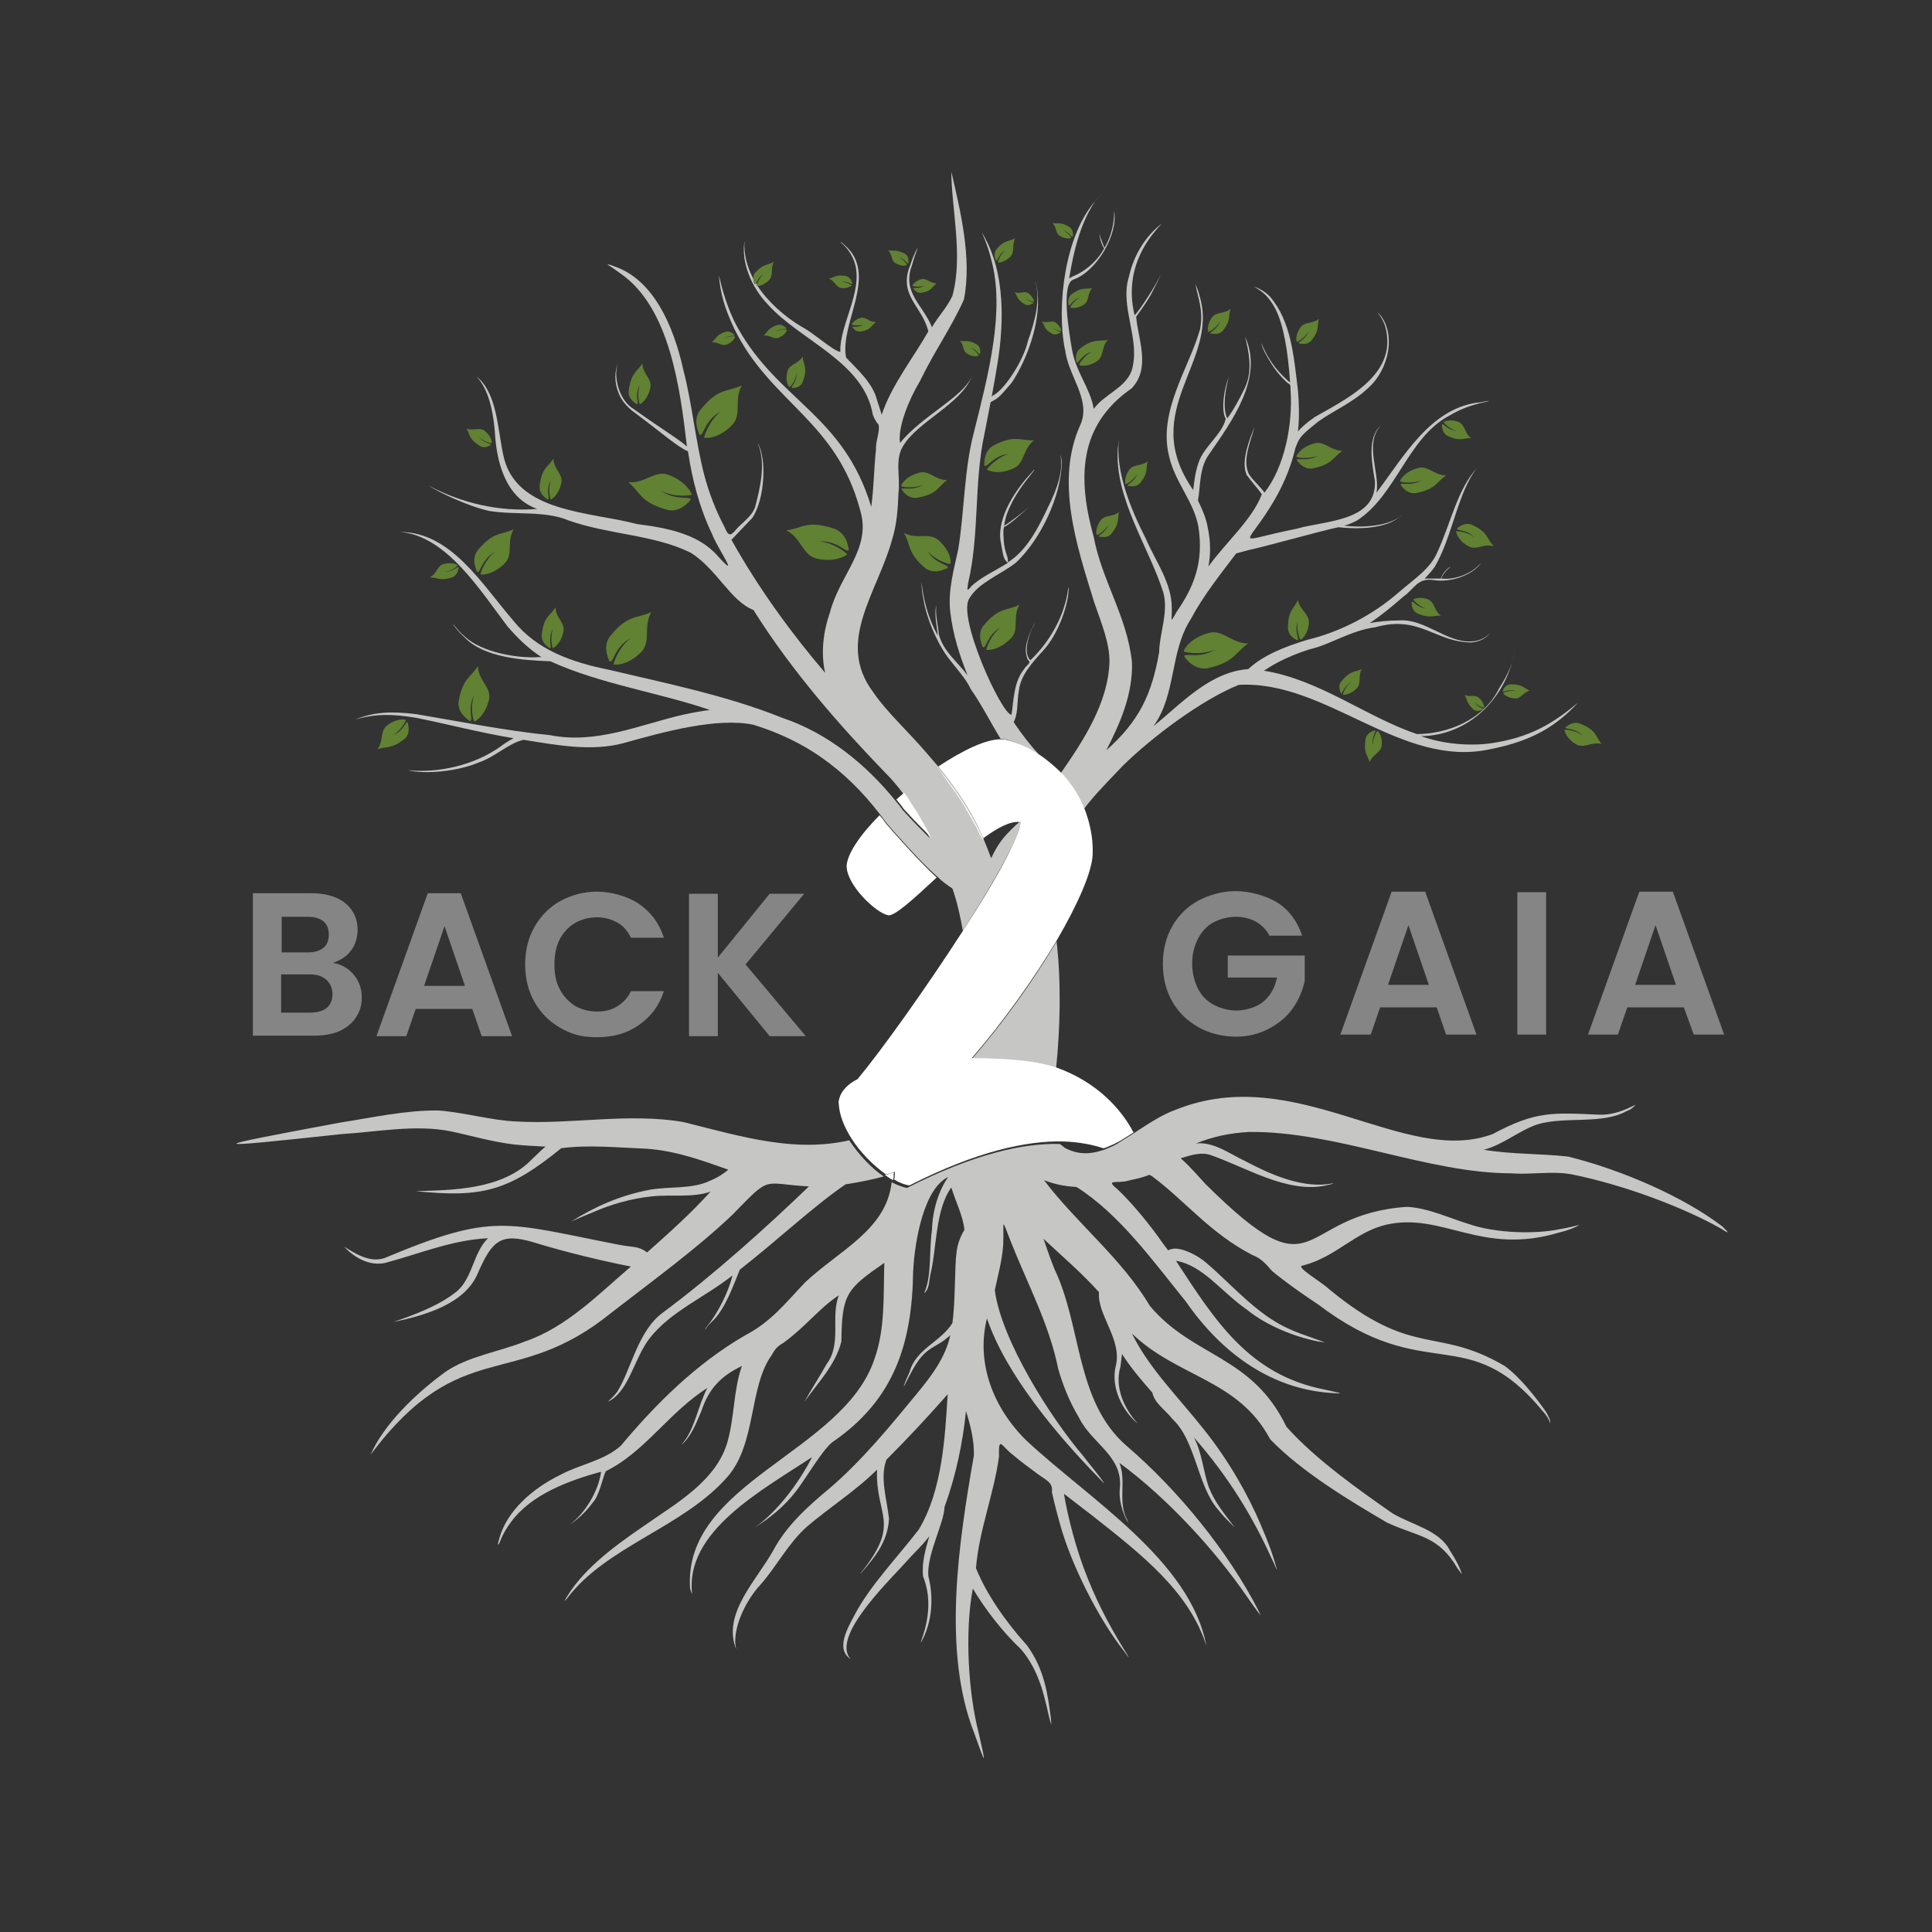 <svg xmlns="http://www.w3.org/2000/svg" viewBox="0 0 369 369"><rect x="0" y="0" width="369" height="369" fill="#333333" stroke="none"/><defs><style>      .cls-1 {        fill: #fff;      }      .cls-2 {        fill: #618133;      }      .cls-3 {        opacity: .4;      }      .cls-4 {        fill: #c6c6c5;      }    </style></defs><g><g id="Back2Gaia"><path class="cls-4" d="M116.8,250.7c-18.7,15.2-28.6,4-46,27.1,2.5-5.7,8.4-11.5,14.3-15.8,4.4-3,10.2-3.8,15.2-5.8,7.9-2.7,14-9,20.2-14.3-5.2-1-12.7-2.8-18.5-4.6-6.3-1.9-8-.4-10.7,5.8-2.5,6.1-10.5,8.2-16.2,9.4,3.8-1.3,8.8-3.1,12.2-5.9,3-2.6,3.1-7.4,5.9-10.1-6.8.3-13.2,3-19.6,4.7-3.1.7-6-1.1-7.9-3.1,1.6.9,4.6,3.2,7.7,2.2,21-8.8,23-6.8,44.6-2.6,3,.6,3.8.2,5.6,1.5,4.5-4,8.5-7.6,12.1-11.6-3.4,1.2-7.6.5-11.2.9-4,.4-7.9,1.6-10.7,2.8-1.9.8-3.4,1.4-4.7,2,4.3-2.7,9.2-5,15.2-6.1,3.7-.6,7.9-.1,11.1-1.6,1.8-.7,3-1.6,3.7-2.2-5.1-1.8-10-3.6-15.6-4-5.2-.2-11.1-.8-16.3-.1-10.1,8.2-15.1,9.5-27.8,8.2,6.8-.2,16.6-.2,22.2-6.1.9-.8,1.7-1.7,2.6-2.4-2-.1-3.9-.2-5.9-.4-4.3-.5-8.3-1.7-12.1-2.5-6.7-1.4-14.3.1-20.9.5-27,2.9-26.6,2.7-.3-2.2,5.9-.9,12.5-2.4,18.8-2.3,5.1.4,10,1.9,14.9,2.1,10.4.6,21.3-1.7,31.8.1,11.9,3,21.3,5.8,31.7,3.5,1.8,2.7,4.2,5.3,6.6,6.9-2.2.6-4.7,1.1-7.3,1.5-6.4,4.4-12.9,10.6-20.2,16.3-1.2,2.9-2.8,7.6-5.3,9.9-.4.4-.8.8-1,1.1s-.3.5-.3.5c0,0,0-.2.2-.5,2.1-2.5,4.2-6.6,5-9.9-5.3,4.2-11.9,6.9-15.9,12.1-2.8,3.7-3.8,9.5-7.3,11.7-1.4.8,0,0,1.2-1.6,2.6-4.1,3.9-11.6,8.7-15.1,9.7-7.2,19.9-16.4,27.9-24.1-9.1-.5-7.1-2.3-14.6,5.4-6.7,6.4-15.1,12.5-23.1,18.7h0Z"></path><path class="cls-4" d="M68.7,137.2c-.5.1-.7.2-.8.2,3.5-1.4,6.7-1.6,11.6-1,7.8,1.3,17.2,3.2,25.5,4,8.9,1.8,17.2-2,25.5-3.9,1.8-.4,3.5-.7,5.1-.9-10-3.4-20.8-4.9-30.5-9.3-5-.2-12.6-.6-16.4-4.6-1-.9-1.8-1.8-2.2-2.6.7.9,1.2,1.6,2.3,2.5,3.2,3,10.1,4.2,14.2,3.9h.4c-2.6-1.7-4.7-3.8-6.5-5.9-5.3-7-11.7-17.3-20.5-18,9.8,0,15.7,10.1,21.7,17,4.5,5.6,11.2,7.9,18.1,9.3,11,2.6,22.8,5,33.2,9.2,8.7,2.9,16,8.9,21.6,15.8.5.6,1,1.2,1.4,1.8,2,2.2,3.5,3.7,5.2,5.4-.6-1.2-1.2-2.3-1.8-3.4-.3-.5-.6-1-.9-1.5-.1-.1-.1-.2-.2-.3-.3-.5-.6-.9-.9-1.4h0q-.1-.1-.1-.2c-.1-.2-.3-.4-.4-.6-.2-.3-.5-.7-.7-1-1.1-1.5-2.3-2.9-3.7-4.3-8.3-8.6-17.6-19.1-25-30.9-4.4-1.7-7.1-8-12.1-11-7-3.4-15.6-3.4-23.2-6.1-4.5-1.9-10.1-1-15.1-1.8-3.8-.8-9.6-3.5-11.7-4.9,6.3,3.4,13.6,5.1,20.8,4.5-6.2-2.2-7.8-9.2-8.1-14.9-.4-4.7-1.5-8.3-3.5-10.4,3.9,3.1,4,9.7,5.1,14.9,2.2,11.2,16.7,10.9,25.6,13.3,5.5.7,11.6,1.8,15.3,6,4.7,5.2,0-1.4-1-4.1-2.4-5-3.8-10.4-4.6-15.8-2.1-.9-4.8-3.4-10.6-7.7-1.1-.9-2.1-2-2.6-3.3-.9-2.1-.9-4.4,0-6.2-1.3,2.5,0,7.5,2.8,9.1,5.6,4,9,6,10.2,7.2-1.3-11.2-3.3-26.5-12.6-33-2.6-1.9-2.6-1.7-2.5-1.8,0,0,.4,0,1.3.4,7.3,2.5,11.2,11.1,13.1,19.7,1.7,6.5,2.3,13.5,4,20.1.9,3.4,2.2,6.8,3.9,10,.7,1.7,1.1,1.8,2.3.3,1.1-1.2,2.9-2.4,3.5-4.1,1.1-4.1,2.1-8.7.5-12.3,1.7,2.7,1.5,10.5-1,14.3-1.4,1.5-2.8,2.9-4,4.2,5.3,9.5,11.8,18.3,17.9,25.4-.9-3.8-.3-8.1.9-11.5,1.9-7.3,8-12.2,5.8-19.5-4.5-17.1-17.1-20.6-24-34.6-2-4.2-2.7-6.9-3-10.3.6,2.5,1.6,6.4,3.6,10,7.8,14,20.2,16.6,25.5,34.2.5-3.5.5-7.2.9-10.9-.1-1.6.8-3.4.5-4.8-.4-.4-.8-1.1-1.1-1.9-1.7-10.1-13.8-14.1-20-21-3.2-3.3-5.2-8.2-4.5-12.2-.2,2.5.5,5,1.7,7.3.2.3.3.6.5.8,0,0,.1.2.1.2,0,0,.1,0,.1.2,2.1,3.2,5.3,6,8.5,7.9,2.2,1.1,6.1,4.7,7.4,4.8-.2-5.6,5.2-12.6,2.2-18.3-.7-1.3-1.4-2-2.2-2.7.1,0,.4.2.8.6,6.6,5.6-1,15,.3,21.5,2.3,2.4,5.1,4.9,5.9,8.1.6,1.9.6,1.8.9,2.8,1.9-5.7,6-10.8,8.9-15.9-1.1-4.8-5.9-6.9-3.4-12.8.6-1.9,1.3-3.1,1.4-3.2-.4,1.1-.7,1.8-1.1,3.3-2,5.3,2.1,7.6,3.8,11.9,1.2-2.1,2.9-3.8,3.9-6,2.1-7.6-.2-16.8-.2-23.7,1.6,7,4,16.4,2.4,24.4-2.4,5.4-5.6,9.8-8.4,15.6-2,3.3-4.3,8.8-3.8,11.8,4.2-5.2,12-8.7,13.7-12.7-2,5.2-10.1,8.5-13,13.1-1.8,2.7-.6,5.9-1,9.2-.1,2.8-.3,5.9-1.2,8.8-2.8,10.2-10.8,19.5-3.7,29.1,2.8,4.1,6.9,7.7,10.6,12.1.7.8,1.3,1.5,1.9,2.2,3.9,4.8,6.5,8.8,8.6,13.7.5,1.2,1,2.5,1.5,3.8,1.4-2.9,2.3-4,4.7-6.3.2-.2.5-.4.7-.6h.2c0,.9-.5,2.3-1.4,4.2h0c-1.9,4.1-5.5,10.1-9.6,16.6-.5-2.8-1.1-5.6-2-8.1-.9-.6-1.9-1.3-2.8-2.2-2.4-2.1-4.9-4.8-7.4-7.6-.4-.4-.7-.8-1.1-1.2-.1-.2-.3-.3-.4-.5-.3-.3-.5-.6-.8-.9-6.6-9.1-14.4-15.5-25.6-18.9-7-1.4-17.1,1.4-24.6,3.5-6.2,1.7-12.9.4-19.2-.6-2.8.6-5.5,3.3-8.5,4.3-4.2,1.8-10.5,2.3-13.6,1.5,5.7.6,12.7-.9,17.8-4.6.8-.6,1.6-1.1,2.4-1.5-6.1-1-13.1-2.8-18.6-3.9-4.8-.8-7.6-.7-10.9.1h0Z"></path><path class="cls-4" d="M185.5,202.4c5.9-6.8,11.9-15.1,16.3-22.6.9,7.6.7,16.8-.1,24.3-.8-.3-1.7-.5-2.6-.7-3-.6-8.1-1.1-13.6-1h0Z"></path><path class="cls-4" d="M186,82.6c2.8-11.2,6-23.3,3.3-33.1-.8-3.2-1.8-5-1.7-5,.7,1.2,1.5,2.7,2.2,4.9,1.1,3.2,1.8,8.1,1.4,14-.2,3.8-1,8-1.8,12.4.1-.2.3-.3.5-.4,2.3-1.4,5.7-6.9,6.4-10.2,1.4-4,2.4-7.6,1.5-11.2,0,0-.1-.2-.1-.2.1,0,.2.5.3,1,1.1,5.6-1.5,13.3-4.7,18.2-2.3,2.7-2.5,3-4.1,3.8-.4,2-.8,4.1-1.2,6.2-2,9.2-.9,19.1-3.1,28.4-.1,1.1-.4,1.8.6.6,1.7-1.7,4.8-3.1,7-4.5-1-.8-.9-1.7-1.4-4.2-.7-4.6,3.1-10.1,6-13.1.2-.3.4-.5.5-.5-.4.6-1.1,1.4-1.7,2.2-1.6,2.1-3.8,5.5-4.1,8.5.9-.5,3.9-2.8,4.9-3.7-.8.7-4.3,3.9-4.9,3.9-.3.8-.1,1.9-.1,2.6.2,2.6.9,2.9.8,4.2,3.7-2.3,5.9-6.8,7.7-10.6,1.6-3.2,3-6.9,2.3-10,0,0,.2.5.3,1.4-.1,6.4-3.9,14.7-8.8,19.3-3,2.3-7.1,3.8-8.8,6.7-2.6,3.3,6.2,22.5,8,22.3.4-2.6.4-6.3,2.4-8.7.2-.5,1.4-1.2.9-1.6-.1,0-.4-.5-.5-1.3-.4-1.8.9-4.6,1.7-6,0,0-.2.5-.5,1-.8,1.6-1.8,4.9-.4,6.2,3.9-3.7,6.6-8.8,7.2-13.6,0-.2.1-.3.1-.3.1,2.9-1.9,8.9-4.9,12.1-2,2.2-4.3,4.7-4.6,7.6-.4,2.2-.1,4.4-1,6,1.5,2.3,3.1,4.3,4.8,6.2-2.2-1.4-4.4-2.4-6.5-2.9-.3-.1-.5-.1-.8-.1-1.9-3.1-3.6-6.5-5.7-9.5-.9-2-2.9-4.1-4.4-6.1-2.2-3-4.1-7.7-4.6-10.9-.4-1.9-.4-3.3-.4-3.4.4,3.4,1.2,6.7,3.1,10.2-.1-1.6-.8-4.4-.2-5.9-.4,1.4.3,4.1.4,5.6.8,3.3,3.7,5.4,5.5,7.9-1.5-3.8-2.8-7.7-3.3-12.1-.5-4,.7-8.2,1.5-11.9,1.2-7.1,1.1-15.2,3-22.4h0Z"></path><path class="cls-4" d="M209.2,38.4c.6-.7,1-1.1,1.2-1.2-.4.3-.8.7-1.2,1.2Z"></path><path class="cls-4" d="M209.9,44.3v.3-.3Z"></path><path class="cls-4" d="M277.5,108.3s-.1,0-.3,0c0,0,.2,0,.3,0Z"></path><path class="cls-4" d="M203.4,66.8c-1.7-8.6.1-22,5.8-28.4-2.7,3.9-4.1,9.2-5,14.8.8-.6,1.1-.4,2.9-1.6,1.3-.9,2.9-2.4,3.8-4.2-.1,0-.5-.8-.7-1.5-.1-.5-.2-.9-.2-1.2.2.8.8,2.4,1,2.6,1.3-2.4,1.8-4.6,1.8-7,.8,4.5-3.4,11.6-7.8,13.1-2.4.8-.8,10.2-.3,13.1.7,4.5,3.5,7.5,4.2,11.6,2-2.8,5.9-3.9,7.2-7.2,1.9-5.9-2.3-12.1-.5-18,1-4.4,3.3-7.9,6.3-10.2-2.4,2.5-4.8,6-5.5,10.3-.4,2.3-.3,4.8.3,7.2.7-.5,4.4-6.2,5.1-8-.4,1.1-1.3,2.7-2,4.1-1.2,2.1-2.7,4-2.8,4.2.3,4.1,2.9,9.8-.9,13.7-10.2,7.1-10.3,17.2-7.2,28.4,1.6,8.4,6.4,15.2,7.3,23.9.2,6.1-2.3,11.7-4.9,16.8,6.3-5.6,8.7-10.7,10.1-18.8,0-3.3,1.8-7.5.8-11.3-2.8-8.8-9.4-18.1-8.7-27.6.1-1.1.2-1.7.2-1.7-.7,6.1,2.2,13.2,5.1,18.9,1.9,4.4,5,8.5,5,13.3.1,2.2-.5,3.3.9.8,3.4-4.9,5.2-9.6,4.2-16.2-.8-4.8-4.5-8.6-5.6-13.5-2.2-8.6,3.8-16.9,5.9-24.3.7-3.7-.4-5.9-.9-8.7.2.6.6,1.3.8,2.3,3.9,12.7-11.9,21.8-1.2,37.1.2-1.6.3-3.1,1-5.2,1-3.1,4.5-5.4,5.2-8.4-1-1.9-.2-6.1.6-8-.6,2.1-1.3,5.9-.3,7.9,1.1-1.4,2.6-4.2,3.4-5.9,1.5-3.3.7-6.8,0-9.7,3.6,7.9-2.5,16.1-6.9,22.5-1.9,2.6-1.6,6.2-2.1,8.8.8,1.6,1.5,3.3,1.8,4.8.7,3.2.6,5.6.2,7.8,3.3-4.6,8.4-9,10.2-13.8-.3-.5-2.2-2.7-2.9-3.7-1.2-2.7.7-7.1,1.5-9.2-.6,2.5-2.4,6.2-1.1,9,.8,1.3,2.3,2.5,3,3.6,3.9-5,5.4-13.1,5-19.4-.1-.6.2-1.2-.5-1.5-.1,0-1.9-1.7-3.1-3.6-.8-1.3-1.8-2.9-2-4.1.5,1.3,1.2,2.6,2.1,3.9,1.3,1.9,3.1,3.4,3.2,3.5q.1,0,.2.2c-.4-5.9-1.2-10.9-2.8-14.1-1.3-2.4-2.4-3.3-4.2-4.3,1.1.4,2.1.9,3.1,1.9,4.1,4.7,4.6,11.4,5.4,18,.2,2.4.3,5,0,7.8.7-.8,1.8-1.8,3.3-2.8,5.4-3.1,14.7-7.5,13.7-15.5-.2-2.1-.9-3.2-1.8-4.5,3.8,3.8,2.2,11.1-1.9,14.6-2.7,2.6-6.6,4.3-9.4,6.3-3.5,2.8-3.6,3-4.4,5.1-.9,3.9-2.6,7.8-4.9,11.4-4.9,7.8-6.6,6.3,5.1,4,5.4-1.6,15.3-1.3,15-9.1-.5-3.1-1.6-8.2,1.1-10.6-3.2,3.4-.1,9.1-.8,12.8,5.2-6.9,10.2-15.9,19.2-17.2.9,0,1.8-.4,2.3-.3-2.6.6-4.8,1.1-7.8,2.9-7.7,4.2-10,15.1-17.4,19.9-.8.4-1.6.8-2.5,1,3.2.4,8.2.2,10.8-1.8l.2-.2c-2.8,2.7-8.5,2.7-12.1,2.3-3.7.8-15.9,4.2-16.9,4.3-1.1.3-1.8.5-2.6.7-3.1,4.1-6.3,8.1-8.7,12.6-4,6.2-2.7,14.3-7.1,20.4,5.3-4.3,10.8-10.4,18.1-10.9,2.8-2.6,6.7-4.2,11.3-5.6,6.2-1.5,12.5-4.7,17.6-9.2,2.8-2.4,5.9-4.4,7.2-7.5,2.5-5.3,3.9-12.3,7.7-16.2-3.7,4.3-4.8,13.3-8.2,19-.6.8-1.2,1.5-1.9,2.2.3,0,1,0,1.9,0,.4,0,.8,0,1.2,0,.1-.6,1-1.8,1.7-2.2h.1c-.6.4-1.7,1.7-1.7,2.2,2.6.3,5.6-.9,7.3-2.7.2-.2.3-.3.3-.3-1.7,2.4-5.9,3.8-9,3.3-3.2-.5-3.7,1.6-5.8,3.1-2.1,1.8-4.2,3.6-6.5,5.1,1.8-.3,3.5-.5,5.6-.5,4.9-.4,9.1,4.3,13.8,4,1.6,0,3.1-.9,3.7-1.7-.6.9-2,1.8-3.7,1.9-6.8,0-9.9-5.3-18.3-2.9-4.7.6-8.6,3.3-12.5,4.2-4.9,1.5-7.9,3.5-8.8,4.1,10.6,1.7,19.5,8.8,29.2,12.1,5.7,0,12.7-2.6,15.7-8.7,1.6-2.5,2.9-5.1,3-7.8,0,0,0,.4-.1,1.1-1.7,8.7-8.8,15.7-17.8,15.8,4.2,1.5,9,1.9,13.1,1.4,7.9-1.1,12.3-4,16.9-7.8-4.2,4.5-8.7,7.3-16.8,8.9-17.1,3.7-31.2-13.2-48-12.3-7.2,2.9-16.7,10.1-22.1,15.4-4.7,4.9-5.9,6.2-7.7,8.6h0c-1-2.7-2.5-5.1-4.3-7,4.4-6.3,9.2-13.6,9.4-21.5,0-3.5-1.5-7.2-2.9-11.2-3.3-10.7-7.6-23.3-2.6-34.1,2-4.8-2.5-9.3-3-14.4h0Z"></path><path class="cls-4" d="M268,98.4s-.1,0-.2,0c.1,0,.2,0,.2,0Z"></path><path class="cls-4" d="M238.5,216.2c-3.6.2-6.9.9-10.1,2.2,3.4-.4,6.5,2,9.5,3.4,4.7,2.5,10.3,4.9,15.4,4.4,2.4-.4,1.3-.1,0,.2-7.4,1.6-15.2-3.4-22.1-5.8-1.8-.6-3.6,0-5.3.5-.4.1-.5,0-.1.4,1.6,1.4,3,3.1,4.5,4.7,22.1,21.9,16.8,5.8,38.4,4.3,4.1.2,8.2,2.2,11.9,3.3,5.2,1.8,12.8,1.9,17.1,1,2.5-.4,3.9-.9,3.9-.8-.9.5-2.1,1-3.8,1.4-14.9,4.5-22.2-3.9-33-1.5-6,1.4-9.5,6.1-15.9,7.8-1.8.1,3.3,3,4.8,4.4,16.3,13.5,20.6,7.1,33.7,14.8,3,2.2,6,6.1,7.7,8.5.5.7.7,1.3.9,1.7.1.4.1.7.1.7-.1,0-.2-.9-1.3-2.1-14.6-17.8-22.2-4.7-43.1-20.6-5-3.3-8.4-6-8.8-6.4-1.1-1.3-2.1-2.4-3.7-3-8-4.1-12.8-10.3-19.1-15-.3-.2-.5-.3-.6-.3-.2,0-.6.3-.9.3-1,.4-2.9.7-3.5.9-1.9.4-4.1-.4-1.6,1.6,2.6,2.5,5.2,5.6,7.7,9,.6.9,1.3,1.8,1.9,2.6.4-.2,1-.4,1.7-.3,1.5.1,4,1.3,5.6,2.7,3.8,3.2,8.5,8.5,13.3,11.3,3.1,1.9,6.5,2.8,9.4,3.9,0,0-.5-.1-1.4-.2-4.5-.9-9.8-3-13.6-6.1-4.9-3.4-8.3-8.4-13.5-9.3,7.5,11.5,14,21.8,28.4,24.6,2.1.5,4.1.8,2.1.7-11.9-.5-21.6-7.4-28.6-17.5-6.4-7.9-12.7-16.7-20.9-21.9-2.1-.1-4.2-.5-6.2-1.3,6,8,14.9,15,20.2,24,8.3,9.9,19.5,9.4,26.1,23.1,5.6,6.3,14.2,12.3,20.2,16.5,3.6,2.2,9,3.2,11,7.1,1.1,1.7,1.9,3.2,2.3,4.5-.1,0-.3-.4-.8-1-3.7-6.4-7.5-6-13.5-8.8-6.8-4-16.1-9.5-22.3-15.9-6.1-11.5-17.7-11.8-26.4-20.2,3.2,6.6,9,12.3,13.8,18.4,4.8,6,8.5,12.7,10.7,17.9,1.6,3.7,2.4,5.9,3.2,8.8-.1,0-.4-.9-1.1-2.3-3.5-7.7-8.1-15.4-14.8-23,1.6,2.9,1.8,6.6,2.9,9.6,1.1,2.8,3,5.1,4.6,7.2.1.1.2.2.2.3-.8-.8-1.9-1.8-3-3.2-4-4.5-4.3-13.2-8.7-17.3-1.5-1.9-3.5-3.1-3.9-5.1-2.2-2.5-4.3-5-5.8-7.4-.1.8-.2,1.6-.3,2.4-1.2,4.1.8,8.1,3.3,10.9-2.9-2.4-5.2-6.9-4.2-11,1.3-5-3.6-9.8-3.2-14.1-3.3-3.7-7.1-6.9-10.6-10.2.6,1.8,1.3,3.8,2.1,5.8,5.2,10.8,4,25.1,13.6,33.6,10.2,8.7,19.7,20.6,25.3,31.5.3.7.5,1,.5,1-.1,0-1-1.2-2.6-3.5-5.9-8.6-15-18.7-24.4-25.6,1.4,3.4-.4,7.5,1.5,10.9.1.4.2.6.2.6-1.1-1.9-1.9-4.5-1.6-6.8.5-6.1-5.4-8.4-7.8-13.3-1.8-3-3.1-6.2-4-9.4-1.7-8.5-6-16.5-9.1-24.4-1.9-4.9-1.2-3.6-1.4.8-.2,2.9-1,5.8-1.6,8.6,1.2,9.4,10.5,24.2,16.9,31.7,1.6,2.1,2.8,3.4,4,5.2-.1,0-.5-.5-1.3-1.3-7.6-7.8-17.5-19.5-21.1-30.2-2.1,8.4,1.1,17,7.5,23.3,12.1,11.3,31.3,22.9,34.4,39.2-3.3-10.3-12.2-17.3-22-25-1.7-1.3-3.5-2.7-5.2-4,.8,4.7,2.4,10.9,4.6,16.3,2.3,5.7,4.8,10.1,7.6,14.6.1.2.2.3.2.3-.1,0-.4-.4-.9-1.1-4.9-6.2-10.2-16.7-12.3-24.5-.9-3.2-1.4-5.5-1.5-5.9.3-1.9-1.3-2.4-2.6-3.4-1.6-1.2-3.3-2.4-4.8-3.7-2.2-1.6-2.8-3.9-2.7.3-1,7.3-3.8,14-4.4,21.3,2,5,5.8,10.4,9.7,14.7,3.4,4.6,4,9.4,4.6,13.9,0,.4.1,1.1.1,1.4-.4-1.2-.7-2.9-1.2-4.8-.7-2.9-2-6.7-4.6-9.7-3.5-3.3-6.9-7.7-9.2-11.6-1.6,8.5-.8,20.2,1.1,27.5,1.5,6.5,1.4,6.4-.8.2-6.2-15.7-3-36.5-.1-53.1.1-2.7-.6-5.6-1.5-8.5-.6,5.9-1.9,12.3-4.1,18.3-.1,3.2-3.4,9-3.1,13.2,1.1,4.3.7,9-1.4,12.7-.3,0,3-6.2.4-12.6-.3-2.7.5-5.3,1.2-7.7-1.2,1.6-2.6,2.9-3.8,4.2-3.4,3.9-14.3,14.1-11.6,18.8.2.3.4.5.4.5-3-1.9-.6-6,.8-8.6,2.9-5.5,8.3-11.1,12.2-16.2,4.5-7.5,5-17.8,5.5-25.8-3.8,4.3-7.5,8.3-11.7,12.5-1.3,3.4.1,7.6.5,11.3-.3,4.6-2.9,7.5-5.3,10.3-.4.4-.1,0,.4-.6,7.1-9.1,2.3-10.3,2.6-19.1-4,4-9.2,7.3-13.4,10.9-3.5,3.1-5.8,7.6-8.8,11-3,3.2-5.6,8.8-4.7,12.4-2.7-6.8,3.8-13,7.1-18.9,2.5-4.7,6.6-8.4,10.7-11.8,6.2-5.3,11.6-11.9,16.7-18.1,2.9-3.5,5.5-7,6.4-11.2-.2.2-.4.4-.7.6-.9.8-2,1.3-2.9,1.9-2.6,1.6-3.7,4.4-4.9,6.6-.2.5-.4.7-.4.7.2-.7.6-1.6,1.1-2.7,1.2-4.5,6-5.8,8.2-9.4.6-4.2.4-10.8.8-13.6.2-1.6.8-3.1,1.5-4.2-.3-2.8-1.7-5.4-2.5-8.1-3.1,4.2-2.8,11.9-4,16.6-.3,1.5-.2,2.8-1.2,3.6,1.5-3.3.9-7.9,1.5-12.1.1-3.6,1.2-7.4,3.1-10.1-4.6,2.2-6.4,12-6.7,18.1-.2,13.7-3.6,24.5-15.5,32.6-1.9,1.6-4.7,6.4-6.7,9.1-2.5,3.3-5.2,5.3-8.1,7.2,4.4-3.1,8.5-8.6,11-13.5-9.5,6.3-24.4,14.2-22.9,26.2,0,0-.2-.4-.4-1.1-1.4-20.3,29.2-25.9,35.2-43.8,2.1-5.8,1.7-12.3,1.9-18.4-7.2,5-8.1,5.9-8.2,15-1.1,4.5-4.6,8-7.1,11.6,1.2-2.2,2.9-4.8,4.3-7.3,2.9-3.9.7-8.9,2.3-13.1-3.9,2.6-6.2,5.9-10.6,9.1-1.1.6-1.6,1.2-2.2,2.3-4.4,6.1-2.9,16.8-8.4,23.2-8.4,9.7-23.2,13.3-30.7,23.3-.3.4-.5.5-.5.5,3.1-5.7,9.1-10.2,15.1-14.3,6.1-4.3,14-8.6,16.1-16.3,1.3-4.8,1.1-9.8,2.7-14.3-3.8,1.8-6.3,4.2-7.7,8.5-1.1,2.6-2,5-3.9,6.6,0,0,.2-.2.4-.5,2.2-2.6,2.9-7.3,4.6-10.4-7.3,4.6-11.9,12.2-19.4,15.9-.6,1.2-1.2,4.6-2.5,6-1.4,1.9-2.9,3.2-4.5,4.3,3.1-2.3,5.6-6.5,6.1-10.2-6.3,1.7-13.4,4.4-17.2,9.6-1.9,2.5-2.2,4.3-2.4,4.3s0-.5.2-1.3c1.5-5.2,6.3-9.4,11.6-12,3.7-2,8.4-2.7,11.6-5.6,6.6-7.9,14.4-15.7,23.8-21.1,4.9-2.6,7.4-5.9,11.4-10.1,6.5-6.1,15.5-10,16.5-19.1,1.1.6,2.1.9,2.9,1.1,13-6.6,22.4-8.6,29.2-8.4.3.2.6.4.9.7,2.4,1.3,4.7,1.3,6.9.6.2-.1.5-.1.7-.2.5-.2.9-.4,1.4-.6.3-.1.6-.3.8-.4.2-.1.4-.2.5-.3.8-.5,1.6-1,2.4-1.5,2.8-1.8,5.6-3.8,8.7-4.9,22.9-9.1,43.5,11,60.4,4.7,8.2-4.4,11.4-4.1,20.3-3.7,3,.1,5.3-1.1,7-1.9-.4.4-.8.9-1.7,1.2-4.6,2.6-11.6,1-16.9,2.5-3.5,1.1-6.6,3.9-10.4,4.9,5.4.9,10.7.7,16.1,1.3,10.5,2.6,22.2,7.8,29.4,13.3,1.5,1.4,1.4,1.5-.3.4-7.3-4.1-18.5-8.3-28.4-10.3-3.8-.7-7.6.1-11.5-.2-16.1,0-33.5-8.1-50.2-7.9h0Z"></path><path class="cls-2" d="M261.6,145.6c.5-1.5,2.1-1.8,2.3-3.2.2-1.8-.7-2.8-.8-2.8s-1,1.4-.9,2.8c-.3-1.8.8-2.8.4-2.9-.3.1-1.6.4-1.8,1.7-.4,2.6.4,3,.8,4.4h0Z"></path><path class="cls-2" d="M275.2,117.6c-1.3-.9-1.1-2.5-2.4-3.1-1.7-.7-2.9,0-2.9,0s1,1.3,2.4,1.7c-1.8-.2-2.4-1.6-2.7-1.2,0,.3,0,1.7,1.2,2.2,2.4,1,2.9.3,4.4.4h0Z"></path><path class="cls-2" d="M281,83.7c-1.3-.9-1.1-2.5-2.4-3.1-1.7-.7-2.9,0-2.9,0s1,1.3,2.4,1.7c-1.8-.2-2.4-1.6-2.7-1.2,0,.3,0,1.7,1.2,2.2,2.4,1.1,2.9.3,4.4.4h0Z"></path><path class="cls-2" d="M251.9,60.9c-1.2,1-2.7.5-3.5,1.6-1.1,1.5-.8,2.8-.7,2.8s1.5-.7,2.2-2c-.6,1.7-2.1,2-1.8,2.3.4,0,1.6.4,2.4-.6,1.6-2,1-2.7,1.4-4.1h0Z"></path><path class="cls-2" d="M235,59c-1.2,1-2.7.5-3.5,1.6-1.1,1.5-.8,2.8-.7,2.8s1.5-.7,2.2-2c-.6,1.7-2.1,2-1.8,2.3.4,0,1.6.4,2.4-.6,1.5-1.9,1-2.7,1.4-4.1h0Z"></path><path class="cls-2" d="M213.7,97.8c-1.2,1-2.7.5-3.5,1.6-1.1,1.5-.8,2.8-.7,2.8s1.5-.7,2.2-2c-.6,1.7-2.1,2-1.8,2.3.4,0,1.6.4,2.4-.6,1.6-2,1.1-2.7,1.4-4.1h0Z"></path><path class="cls-2" d="M219.2,88.1c-1.2,1-2.7.5-3.5,1.6-1.1,1.5-.8,2.8-.7,2.8s1.5-.7,2.2-2c-.6,1.7-2.1,2-1.8,2.3.4,0,1.6.4,2.4-.6,1.6-2,1-2.7,1.4-4.1h0Z"></path><path class="cls-2" d="M238.4,122.9c-3.2,0-4.9-2.8-7.6-2-3.6,1-4.8,3.3-4.7,3.5s3.3.8,5.9-.3c-3.1,1.9-5.8.4-5.8,1.3.4.6,2,2.7,4.6,2.2,5.1-1.2,5.1-3,7.6-4.7h0Z"></path><path class="cls-2" d="M180.9,91.7c-2.3,0-3.5-2-5.4-1.4-2.6.7-3.4,2.3-3.4,2.5s2.3.6,4.2-.2c-2.2,1.3-4.1.3-4.1.9.3.4,1.4,2,3.3,1.5,3.6-.7,3.6-2,5.4-3.3h0Z"></path><path class="cls-2" d="M167.2,61.5c-1.2,0-1.8-1-2.8-.8-1.3.4-1.8,1.2-1.7,1.3s1.2.3,2.2,0c-1.2.7-2.1.2-2.1.5.2.2.7,1,1.7.8,1.8-.3,1.8-1,2.7-1.7h0Z"></path><path class="cls-2" d="M178.8,54.1c-1.2,0-1.8-1-2.8-.8-1.3.4-1.8,1.2-1.7,1.3s1.2.3,2.2,0c-1.2.7-2.1.2-2.1.5.2.2.7,1,1.7.8,1.8-.3,1.8-1,2.7-1.7h0Z"></path><path class="cls-2" d="M158.3,53.2c1.1.4,1.3,1.6,2.3,1.8,1.4.2,2.1-.5,2.1-.5,0,0-1-.7-2.1-.7,1.3-.2,2.1.7,2.2.3-.1-.2-.3-1.2-1.3-1.4-1.8-.3-2.1.3-3.2.5h0Z"></path><path class="cls-2" d="M169.6,47.8c.9.8.5,2,1.5,2.5,1.2.7,2.1.4,2.1.3s-.6-1.1-1.6-1.5c1.3.3,1.6,1.4,1.9,1.2,0-.3.2-1.2-.6-1.8-1.7-.9-2.2-.5-3.3-.7h0Z"></path><path class="cls-2" d="M183.3,65.1c.9.8.5,2,1.5,2.5,1.2.7,2.1.4,2.1.3s-.6-1.1-1.6-1.5c1.3.3,1.6,1.4,1.9,1.2,0-.3.2-1.2-.6-1.8-1.7-1-2.2-.5-3.3-.7h0Z"></path><path class="cls-2" d="M201,42.6c.9.8.5,2,1.5,2.5,1.2.7,2.1.4,2.1.3s-.6-1-1.6-1.4c1.3.3,1.6,1.4,1.9,1.2,0-.3.2-1.2-.6-1.8-1.7-1.1-2.2-.6-3.3-.8h0Z"></path><path class="cls-2" d="M135.9,65.4c1.2-.2,1.9.8,2.9.4,1.3-.5,1.6-1.4,1.6-1.5s-1.2-.2-2.2.4c1.1-.8,2.1-.4,2.1-.7-.2-.2-.8-.9-1.8-.6-1.8.6-1.7,1.3-2.6,2h0Z"></path><path class="cls-2" d="M145.8,64.1c1.2-.2,1.9.8,2.9.4,1.3-.5,1.6-1.4,1.6-1.5s-1.2-.2-2.2.4c1.1-.8,2.1-.4,2.1-.7-.2-.2-.8-.9-1.8-.6-1.8.6-1.7,1.3-2.6,2h0Z"></path><path class="cls-2" d="M153.3,68.1c-.8,1.4-2.5,1.4-2.9,2.8-.5,1.9.2,3,.4,3s1.2-1.2,1.4-2.7c0,1.9-1.3,2.7-.9,2.9.4,0,1.7,0,2.1-1.4.9-2.5,0-3.1-.1-4.6h0Z"></path><path class="cls-2" d="M276.2,90.8c-2.3,0-3.5-2-5.4-1.4-2.6.7-3.4,2.3-3.4,2.5s2.3.6,4.2-.2c-2.2,1.3-4.1.3-4.1.9.3.4,1.4,2,3.3,1.5,3.6-.8,3.6-2.1,5.4-3.3h0Z"></path><path class="cls-2" d="M256.4,86.1c-2.3,0-3.5-2-5.4-1.4-2.6.7-3.4,2.3-3.4,2.5s2.3.6,4.2-.2c-2.2,1.3-4.1.3-4.1.9.3.4,1.4,2,3.3,1.5,3.6-.8,3.6-2.1,5.4-3.3h0Z"></path><path class="cls-2" d="M150.2,101.3c2.9,1.5,3,4.7,5.8,5.4,3.7.8,5.7-.7,5.8-.8s-2.5-2.3-5.4-2.5c3.7-.2,5.3,2.4,5.7,1.6-.1-.7-.4-3.3-3-4.1-5-1.6-5.9,0-8.9.4h0Z"></path><path class="cls-2" d="M124.4,116.9c-1.6,2.8,0,5.6-1.9,7.6-2.6,2.7-5.2,2.5-5.3,2.4s.9-3.2,3.2-5c-3.2,1.8-3.2,4.9-4,4.4-.3-.7-1.4-3.1.3-5,3.3-4,4.9-3.1,7.7-4.4h0Z"></path><path class="cls-2" d="M260.1,127.8c-.8,1.3,0,2.7-1,3.7-1.3,1.3-2.5,1.2-2.6,1.2s.4-1.6,1.5-2.4c-1.5.9-1.6,2.4-1.9,2.1-.1-.3-.7-1.5.2-2.4,1.7-2,2.5-1.6,3.8-2.2h0Z"></path><path class="cls-2" d="M279.7,132.7c1,.5,2-.1,2.8.6,1,.9,1,1.9,1,1.9,0,0-1.2-.3-1.9-1.1.7,1.1,1.8,1.1,1.7,1.4-.2.1-1.1.6-1.9,0-1.4-1.3-1.1-1.9-1.7-2.8h0Z"></path><path class="cls-2" d="M292.2,131.9c-1.3.3-1.7,1.6-2.9,1.5-1.5-.1-2.2-.9-2.2-1s1.2-.6,2.4-.4c-1.4-.5-2.4.4-2.5,0,.1-.3.5-1.3,1.6-1.3,2.3,0,2.5.8,3.6,1.2h0Z"></path><path class="cls-2" d="M305.9,142.1c-1.9-.5-3.3.9-4.8.1-2-1.1-2.3-2.7-2.3-2.8s2.1,0,3.5,1.1c-1.6-1.6-3.4-1.1-3.3-1.6.4-.3,1.6-1.3,3-.6,2.9,1.2,2.7,2.3,3.9,3.8h0Z"></path><path class="cls-2" d="M247.9,114.6c.3,1.9,2.2,2.6,2.1,4.4-.2,2.3-1.5,3.2-1.6,3.2s-.9-1.9-.5-3.6c-.8,2.1.4,3.6-.1,3.7-.4-.2-1.9-.9-1.8-2.5,0-3.2,1.1-3.5,1.9-5.2h0Z"></path><path class="cls-2" d="M285.2,104.3c-1.9-.5-3.3.9-4.8,0-2-1.1-2.3-2.7-2.3-2.8s2.1,0,3.5,1.1c-1.6-1.6-3.4-1.1-3.3-1.7.4-.3,1.6-1.3,3-.6,2.9,1.4,2.6,2.5,3.9,3.9h0Z"></path><path class="cls-2" d="M141.7,73.6c-1.6,2.8.1,5.6-1.9,7.6-2.6,2.7-5.2,2.5-5.3,2.4s.9-3.2,3.1-5c-3.2,1.8-3.2,4.9-4,4.4-.3-.7-1.4-3.1.4-5,3.3-4,5-3.1,7.7-4.4h0Z"></path><path class="cls-2" d="M120,92.1c3.2.3,5.1-2.4,7.7-1.4,3.5,1.3,4.5,3.7,4.4,3.8s-3.3.6-5.9-.8c3,2.1,5.8.9,5.7,1.8-.5.5-2.2,2.6-4.7,1.8-4.9-1.4-4.8-3.2-7.2-5.2h0Z"></path><path class="cls-2" d="M147.8,50c-.7,1.3,0,2.5-.9,3.5-1.2,1.2-2.4,1.2-2.4,1.1s.4-1.5,1.4-2.3c-1.4.8-1.4,2.2-1.8,2-.1-.3-.6-1.4.2-2.3,1.6-1.7,2.3-1.3,3.5-2h0Z"></path><path class="cls-2" d="M193.9,45.5c-.7,1.3,0,2.5-.9,3.5-1.2,1.2-2.4,1.2-2.4,1.1s.4-1.5,1.4-2.3c-1.4.8-1.4,2.2-1.8,2-.1-.3-.6-1.4.2-2.3,1.5-1.7,2.2-1.3,3.5-2h0Z"></path><path class="cls-2" d="M208.6,55c-1,1.1-.5,2.5-1.6,3.2-1.4.9-2.6.6-2.6.5s.7-1.3,1.9-1.9c-1.6.5-1.9,1.8-2.2,1.5-.1-.3-.3-1.5.7-2.2,1.8-1.3,2.5-.8,3.8-1.1h0Z"></path><path class="cls-2" d="M211.6,64.9c-1.3,1.4-.7,3.2-2.1,4.1-1.9,1.2-3.3.8-3.4.7s.9-1.7,2.4-2.5c-2.1.6-2.5,2.4-2.9,2-.1-.4-.4-1.9.9-2.8,2.5-1.8,3.3-1.1,5.1-1.5h0Z"></path><path class="cls-2" d="M199,61.4c1,.4,1.9-.3,2.6.2,1,.7,1.1,1.6,1.1,1.6,0,0-1.1,0-1.8-.8.8,1,1.8.8,1.7,1.1-.2,0-.9.7-1.7.2-1.5-.8-1.3-1.4-1.9-2.3h0Z"></path><path class="cls-2" d="M193.8,55.8c1,.4,1.9-.3,2.6.2,1,.7,1.1,1.6,1.1,1.6,0,0-1.1,0-1.8-.8.8,1,1.8.8,1.7,1.1-.2,0-.9.7-1.7.2-1.5-.9-1.3-1.4-1.9-2.3h0Z"></path><path class="cls-2" d="M197.5,84.1c-2.2,1.7-1.8,4.5-4,5.4-3,1.3-4.9.3-5,.2s1.8-2.3,4.1-3c-3.1.4-4.1,2.8-4.6,2.2,0-.6-.1-2.9,1.9-3.9,4-2,5-.8,7.6-.9h0Z"></path><path class="cls-2" d="M172.7,101.8c2.4,1.3,4.8-.2,6.6,1.4,2.4,2.2,2.4,4.4,2.2,4.5s-2.8-.6-4.4-2.5c1.7,2.7,4.3,2.6,3.9,3.3-.6.2-2.6,1.3-4.3,0-3.4-2.9-2.7-4.3-4-6.6h0Z"></path><path class="cls-2" d="M194.7,115.5c-1.4,2.4.1,4.8-1.7,6.5-2.3,2.3-4.5,2.2-4.6,2.1s.8-2.8,2.7-4.3c-2.7,1.6-2.7,4.2-3.4,3.8-.2-.6-1.2-2.6.3-4.3,2.9-3.4,4.3-2.6,6.7-3.8h0Z"></path><path class="cls-2" d="M98.1,101.1c-1.4,2.4,0,4.8-1.7,6.5-2.3,2.3-4.5,2.2-4.6,2.1s.8-2.8,2.7-4.3c-2.7,1.6-2.7,4.2-3.4,3.8-.2-.6-1.2-2.6.3-4.3,2.9-3.4,4.3-2.7,6.7-3.8h0Z"></path><path class="cls-2" d="M91.3,127.2c0,2.8,2.6,4,2.1,6.4-.7,3.1-2.6,4.2-2.8,4.2s-.9-2.8,0-5.1c-1.5,2.8,0,5-.9,5-.5-.4-2.4-1.6-2.1-3.8.8-4.4,2.3-4.5,3.7-6.7Z"></path><path class="cls-2" d="M72.1,143.1c1.2-1.6.4-3.5,1.9-4.6,1.9-1.4,3.4-1.1,3.5-1s-.8,1.9-2.4,2.9c2.1-.9,2.4-2.8,2.8-2.4,0,.4.6,2-.6,3.1-2.5,2-3.4,1.4-5.2,2h0Z"></path><path class="cls-2" d="M106.1,116c0,2,1.9,2.9,1.5,4.7-.5,2.3-1.9,3.1-2,3.1s-.6-2,0-3.7c-1.1,2,0,3.7-.6,3.7-.4-.3-1.8-1.1-1.5-2.8.4-3.3,1.6-3.4,2.6-5h0Z"></path><path class="cls-2" d="M122.7,69.4c0,2,1.9,2.9,1.5,4.7-.5,2.3-1.9,3.1-2,3.1s-.6-2,0-3.7c-1.1,2,0,3.7-.6,3.7-.4-.3-1.8-1.1-1.5-2.8.5-3.3,1.6-3.4,2.6-5h0Z"></path><path class="cls-2" d="M105.7,87.6c0,2,1.9,2.9,1.5,4.7-.5,2.3-1.9,3.1-2,3.1s-.6-2,0-3.7c-1.1,2,0,3.7-.6,3.7-.4-.3-1.8-1.1-1.5-2.8.4-3.3,1.6-3.4,2.6-5h0Z"></path><path class="cls-2" d="M89,81.8c1.3.6,2.5-.3,3.6.5,1.3,1.1,1.4,2.2,1.3,2.3s-1.5-.2-2.4-1.2c1,1.4,2.4,1.2,2.2,1.6-.3.2-1.3.8-2.3,0-2-1.3-1.6-2.1-2.4-3.3Z"></path><path class="cls-2" d="M82.2,110.2c1.3-.7,1.3-2.2,2.6-2.5,1.7-.4,2.6.2,2.6.3s-1.1,1.1-2.4,1.2c1.7,0,2.4-1.2,2.6-.8,0,.3-.2,1.5-1.3,1.9-2.3.7-2.7,0-4.1,0h0Z"></path><g class="cls-3"><path class="cls-1" d="M67.6,186.2c1,1.2,1.5,2.7,1.5,4.3s-.4,2.7-1.1,3.8-1.8,2-3.1,2.6-3,.9-4.8.9h-11.8v-27.2h11.2c1.8,0,3.4.3,4.8.9,1.3.6,2.3,1.4,3,2.5s1,2.3,1,3.6-.4,2.9-1.3,4c-.8,1.1-2,1.8-3.4,2.3,1.7.3,3,1.1,4,2.3h0ZM53.8,181.9h5c1.3,0,2.3-.3,3-.9.7-.6,1-1.4,1-2.5s-.3-1.9-1-2.5-1.7-.9-3-.9h-5v6.8h0ZM62.4,192.5c.7-.6,1.1-1.5,1.1-2.6s-.4-2.1-1.2-2.8-1.8-1-3.2-1h-5.4v7.3h5.5c1.4,0,2.5-.3,3.2-.9Z"></path><path class="cls-1" d="M90.2,192.7h-10.8l-1.8,5.2h-5.7l9.8-27.3h6.3l9.8,27.3h-5.8l-1.8-5.2h0ZM88.8,188.3l-3.9-11.4-3.9,11.4c0,0,7.7,0,7.8,0Z"></path><path class="cls-1" d="M102.1,177c1.2-2.1,2.9-3.8,4.9-4.9s4.4-1.8,7-1.8,5.7.8,8,2.3c2.3,1.6,3.9,3.7,4.8,6.5h-6.3c-.6-1.3-1.5-2.3-2.6-2.9-1.1-.6-2.4-1-3.9-1s-3,.4-4.2,1.1-2.2,1.8-2.9,3.1c-.7,1.4-1,2.9-1,4.8s.3,3.4,1,4.7c.7,1.4,1.7,2.4,2.9,3.2,1.2.7,2.7,1.1,4.2,1.1s2.8-.3,3.9-1,2-1.6,2.6-2.9h6.3c-.9,2.8-2.5,4.9-4.8,6.5s-4.9,2.3-8,2.3-4.9-.6-7-1.8-3.7-2.8-4.9-4.9c-1.2-2.1-1.8-4.5-1.8-7.2s.6-5.1,1.8-7.2h0Z"></path><path class="cls-1" d="M147,197.9l-9.9-12.1v12.1h-5.5v-27.2h5.5v12.2l9.9-12.2h6.6l-11.2,13.5,11.5,13.7h-6.9Z"></path></g><g class="cls-3"><path class="cls-1" d="M242.4,178.6c-.6-1.1-1.5-2-2.6-2.6s-2.4-.9-3.8-.9-3,.4-4.3,1.1-2.2,1.8-2.9,3.1c-.7,1.4-1.1,2.9-1.1,4.7s.4,3.4,1.1,4.8c.7,1.4,1.7,2.4,3,3.1,1.3.7,2.8,1.1,4.4,1.1s3.8-.6,5.1-1.7c1.3-1.1,2.2-2.6,2.6-4.6h-9.4v-4.2h14.7v4.8c-.4,1.9-1.1,3.6-2.3,5.3s-2.7,2.9-4.6,3.9-4,1.5-6.3,1.5-5-.6-7.1-1.8-3.8-2.8-5-4.9c-1.2-2.1-1.8-4.5-1.8-7.2s.6-5.1,1.8-7.2c1.2-2.1,2.9-3.8,5-4.9s4.5-1.8,7.1-1.8,5.7.8,8,2.2c2.3,1.5,3.8,3.6,4.7,6.3h-6.3q0-.1,0-.1Z"></path><path class="cls-1" d="M274.4,192.4h-10.8l-1.8,5.2h-5.8l9.8-27.3h6.4l9.8,27.3h-5.8l-1.8-5.2h0ZM272.9,188.1l-3.9-11.4-3.9,11.4h7.8Z"></path><path class="cls-1" d="M295.3,170.4v27.2h-5.5v-27.2h5.5Z"></path><path class="cls-1" d="M321.6,192.4h-10.8l-1.8,5.2h-5.7l9.8-27.3h6.4l9.8,27.3h-5.8l-1.9-5.2h0ZM320.1,188.1l-3.9-11.4-3.9,11.4h7.8Z"></path></g><g><path class="cls-1" d="M179,146.5h0c.4.6.8,1.1,1.2,1.7.4.5.7,1,1.1,1.5.1.1.2.3.3.4.3.5.6.9,1,1.4.4.7.9,1.3,1.3,2,.3.4.5.9.8,1.4.4.6.7,1.2,1.1,1.9.3.5.5.9.8,1.4.1.3.3.6.4.9.2.4.4.8.6,1.1,0,.1.1.1.1.1h.1c-2.3-5-4.9-9-8.8-13.8h0ZM170.6,225.4c.1-.5.1-1,.1-1.5-.6.2-1.1.4-1.7.5.6.4,1.1.8,1.6,1h0ZM171.6,160c-.4-.4-.7-.8-1.1-1.2-.1-.2-.3-.3-.4-.5-.3-.3-.5-.6-.8-.9-.4-.6-.8-1.1-1.3-1.7-3.7,3.7-6.2,7.4-6.3,9.7,0,3.6,5.5,8.9,7.9,9.4,1.2.3,5-3.2,9.3-7.2-2.3-2.1-4.8-4.8-7.3-7.6h0ZM175.9,156.4c-.3-.5-.6-1-.9-1.5-.1-.1-.1-.2-.2-.3-.3-.5-.6-.9-.9-1.4h0q-.1-.1-.1-.2c-.1-.2-.3-.4-.4-.6-.2-.3-.5-.7-.7-1-.5.4-1,.9-1.5,1.3.5.6,1,1.2,1.4,1.8,2,2.2,3.5,3.7,5.2,5.4-.6-1.3-1.3-2.4-1.9-3.5h0Z"></path><path class="cls-1" d="M216.5,216.3c-.8.5-1.6,1-2.4,1.5-.2.1-.4.2-.5.3-.3.1-.6.3-.8.4-.5.2-.9.4-1.4.6-.2.1-.5.2-.7.2-2.1-.7-4.7-1.2-7.8-1.3-6.8-.1-16.2,1.8-29.2,8.4-.9-.1-1.9-.5-2.9-1.1.1-.5.1-1,.1-1.5-.6.2-1.1.4-1.7.5-2.4-1.7-4.9-4.2-6.6-6.9-1.4-2.2-2.3-4.5-2.4-6.6-.1-.3,0-.6.1-1,.4-1.5,1.7-2.8,3.5-3.7,4.8-5.8,13.2-17.6,20.1-28.3,4.2-6.5,7.8-12.5,9.6-16.6h0c.9-1.9,1.4-3.3,1.4-4.2h-.2c-1.7-.2-4.2,1.1-6.9,3.1-2.1-4.9-4.7-8.9-8.6-13.7,4.7-3.1,9.2-5.3,12.1-5.2.3,0,.6,0,.8.1,2.1.5,4.4,1.4,6.5,2.9h0c1.5,1,3,2.3,4.4,3.7,1.8,2,3.3,4.3,4.3,7h0c.9,2.5,1.5,5.2,1.4,8.2-.1,3.4-2.8,9.5-6.8,16.4-4.4,7.4-10.4,15.8-16.3,22.6,5.5,0,10.6.4,13.6,1.1.9.2,1.8.4,2.6.7,7.8,2.8,12.4,8,14.7,12.4h0Z"></path></g></g></g></svg>